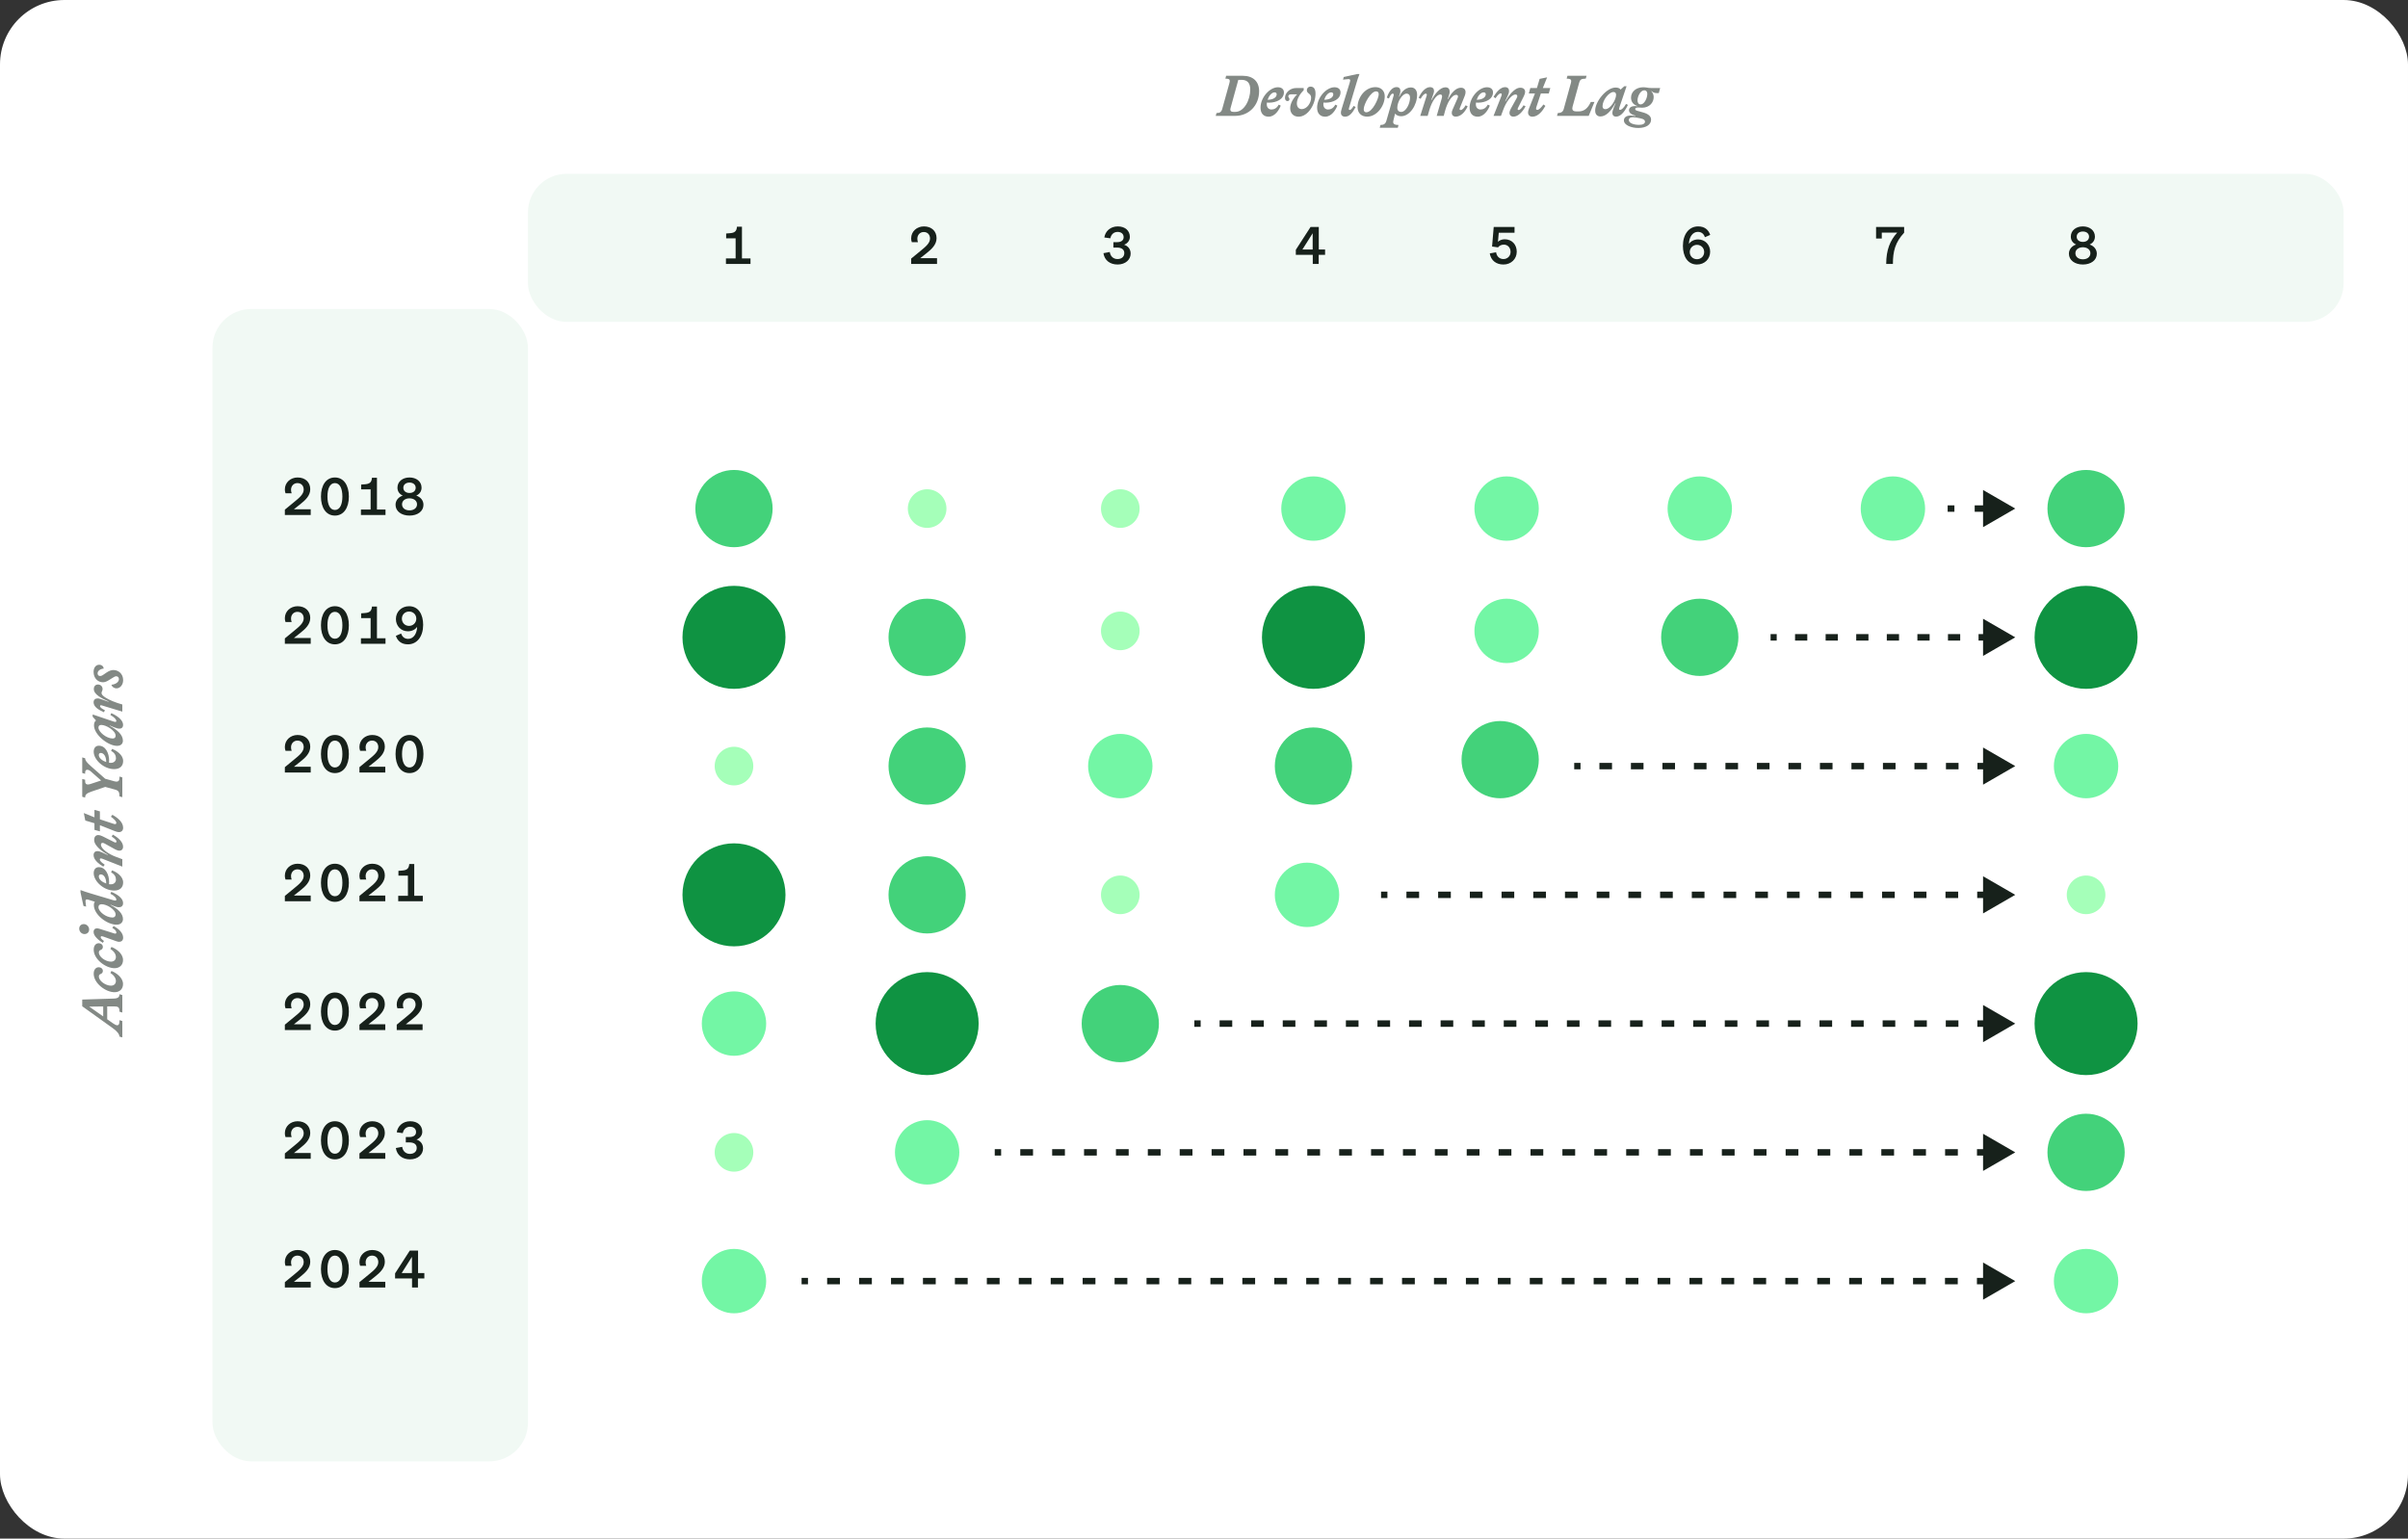 <svg width="374" height="239" viewBox="0 0 374 239" fill="none" xmlns="http://www.w3.org/2000/svg">
<rect x="0" y="0" width="374" height="239" fill="#333333" stroke="none"/>
<rect width="374" height="239" rx="10" fill="white"/>
<path d="M52.3 165.084L52.3 164.916C52.3 164.244 51.964 163.894 51.432 163.74L45.034 161.962C44.838 161.906 44.698 161.878 44.572 161.878C44.138 161.878 44.012 162.186 44.012 162.774L44.012 162.956L43.312 162.76L43.312 158.742C43.312 156.25 44.698 154.794 47.022 154.794C50.522 154.794 53 157.3 53 160.59L53 165.28L52.3 165.084ZM52.034 160.548C52.034 158.42 49.178 156.936 46.63 156.936C45.118 156.936 44.292 157.58 44.292 159.05L44.292 159.82L51.012 161.668C51.18 161.71 51.32 161.752 51.46 161.752C51.824 161.752 52.034 161.542 52.034 161.01L52.034 160.548ZM53.196 152.496C53.196 153.742 52.37 154.456 51.026 154.456C48.52 154.456 46.084 152.202 46.084 150.256C46.084 149.276 46.63 148.8 47.316 148.8C48.968 148.8 49.808 150.606 49.808 152.412C49.808 152.58 49.794 152.748 49.78 152.916C49.934 152.93 50.074 152.944 50.214 152.944C51.054 152.944 51.46 152.398 51.46 151.81C51.46 151.152 51.138 150.508 50.284 150.06L50.522 149.57C51.6 149.976 53.196 150.998 53.196 152.496ZM49.108 152.748C49.094 151.194 48.408 150.55 47.792 150.55C47.512 150.55 47.316 150.718 47.316 151.04C47.316 151.782 48.17 152.44 49.108 152.748ZM53.196 145.256C53.196 146.516 52.342 147.286 51.152 147.286C50.032 147.286 48.786 146.6 47.792 145.606L47.792 147.076C47.792 147.538 48.016 147.748 48.268 147.748C48.394 147.748 48.492 147.692 48.604 147.608C48.744 147.51 48.814 147.468 48.968 147.468C49.22 147.468 49.43 147.65 49.43 147.93C49.43 148.308 49.122 148.546 48.674 148.546C47.54 148.546 46.266 147.482 46.266 145.788L46.266 144.024L46.798 144.024C47.82 145.046 48.996 145.676 50.004 145.676C50.928 145.676 51.362 145.13 51.362 144.514C51.362 143.142 49.738 142.232 48.618 142.232C48.044 142.232 47.82 142.512 47.596 142.792C47.358 143.086 47.19 143.268 46.784 143.268C46.322 143.268 45.93 142.904 45.93 142.372C45.93 141.714 46.336 141.168 47.624 141.168C50.228 141.168 53.196 143.002 53.196 145.256ZM53.196 138.823C53.196 140.069 52.37 140.783 51.026 140.783C48.52 140.783 46.084 138.529 46.084 136.583C46.084 135.603 46.63 135.127 47.316 135.127C48.968 135.127 49.808 136.933 49.808 138.739C49.808 138.907 49.794 139.075 49.78 139.243C49.934 139.257 50.074 139.271 50.214 139.271C51.054 139.271 51.46 138.725 51.46 138.137C51.46 137.479 51.138 136.835 50.284 136.387L50.522 135.897C51.6 136.303 53.196 137.325 53.196 138.823ZM49.108 139.075C49.094 137.521 48.408 136.877 47.792 136.877C47.512 136.877 47.316 137.045 47.316 137.367C47.316 138.109 48.17 138.767 49.108 139.075ZM53.196 134.016C53.196 134.716 52.762 135.038 52.244 135.038C52.076 135.038 51.796 134.996 51.376 134.87L44.936 132.896C44.698 132.826 44.544 132.784 44.446 132.784C44.264 132.784 44.11 132.896 44.11 133.19C44.11 133.288 44.138 133.596 44.166 133.792L44.25 134.52L43.606 134.352L42.892 131.09L42.892 130.544C43.41 130.782 44.558 131.132 45.286 131.342L50.816 132.994C50.998 133.05 51.25 133.12 51.362 133.12C51.502 133.12 51.572 133.036 51.572 132.91C51.572 132.574 51.082 132.252 50.592 131.972L50.858 131.468C52.258 132.224 53.196 132.994 53.196 134.016ZM53.182 128.697C53.182 130.055 52.342 131.007 50.872 131.007C48.632 131.007 46.056 129.257 46.056 126.667C46.056 125.351 46.938 124.441 48.254 124.441C50.578 124.441 53.182 126.331 53.182 128.697ZM52.132 128.893C52.132 127.409 48.8 125.897 47.778 125.897C47.344 125.897 47.078 126.065 47.078 126.541C47.078 127.843 50.186 129.523 51.404 129.523C51.936 129.523 52.132 129.243 52.132 128.893ZM55.184 125.472L55.184 125.332C55.184 124.772 54.96 124.268 54.218 124.058L48.086 122.294C48.016 122.28 47.946 122.266 47.876 122.266C47.736 122.266 47.624 122.336 47.624 122.504C47.624 122.84 48.044 123.12 48.8 123.442L48.59 123.946C47.176 123.47 46.042 122.672 46.042 121.594C46.042 120.978 46.406 120.656 46.994 120.656C47.19 120.656 47.484 120.712 47.82 120.824L48.338 121.006L48.338 120.908C47.372 120.488 46.126 119.536 46.126 118.136C46.126 117.058 46.966 116.624 47.89 116.624C50.382 116.624 53.084 118.388 53.084 120.474C53.084 121.062 52.874 121.636 52.44 121.944L53.798 122.28C54.022 122.336 54.316 122.406 54.484 122.406C54.988 122.406 55.184 121.93 55.184 121.37L55.184 121.118L55.87 121.286L55.87 125.654L55.184 125.472ZM52.048 120.502C52.048 119.27 49.976 118.332 48.618 118.332C48.044 118.332 47.624 118.584 47.624 119.186C47.624 120.194 49.57 121.412 51.054 121.412C51.74 121.412 52.048 120.964 52.048 120.502ZM53.182 107.271C53.182 107.929 52.776 108.251 52.272 108.251C52.034 108.251 51.81 108.195 51.488 108.055L48.94 106.935C48.646 106.809 48.45 106.739 48.324 106.739C48.086 106.739 47.918 106.879 47.918 107.173C47.918 108.307 49.976 109.371 51.67 109.833L53 110.197L53 111.891L48.884 110.701C48.534 110.603 48.38 110.589 48.282 110.589C48.002 110.589 47.834 110.715 47.834 111.009C47.834 112.045 49.78 113.137 51.502 113.641L53 114.075L53 115.867L48.17 114.327C48.044 114.285 47.96 114.271 47.89 114.271C47.736 114.271 47.624 114.369 47.624 114.537C47.624 114.929 48.212 115.419 48.884 115.769L48.618 116.245C47.288 115.643 46.056 114.621 46.056 113.515C46.056 112.843 46.434 112.535 46.966 112.535C47.176 112.535 47.414 112.591 47.652 112.675L49.136 113.193L49.136 113.095C47.652 112.339 46.098 111.051 46.098 109.791C46.098 109.063 46.546 108.755 47.148 108.755C47.568 108.755 48.016 108.895 48.968 109.231L48.968 109.147C47.554 108.433 46.196 107.313 46.196 106.039C46.196 105.311 46.616 104.919 47.26 104.919C47.512 104.919 47.82 104.975 48.128 105.101L51.124 106.305C51.194 106.333 51.278 106.361 51.334 106.361C51.488 106.361 51.586 106.277 51.586 106.095C51.586 105.717 51.082 105.255 50.438 104.905L50.69 104.401C52.118 105.059 53.182 106.109 53.182 107.271ZM53.196 101.983C53.196 103.229 52.37 103.943 51.026 103.943C48.52 103.943 46.084 101.689 46.084 99.743C46.084 98.763 46.63 98.287 47.316 98.287C48.968 98.287 49.808 100.093 49.808 101.899C49.808 102.067 49.794 102.235 49.78 102.403C49.934 102.417 50.074 102.431 50.214 102.431C51.054 102.431 51.46 101.885 51.46 101.297C51.46 100.639 51.138 99.995 50.284 99.547L50.522 99.057C51.6 99.463 53.196 100.485 53.196 101.983ZM49.108 102.235C49.094 100.681 48.408 100.037 47.792 100.037C47.512 100.037 47.316 100.205 47.316 100.527C47.316 101.269 48.17 101.927 49.108 102.235ZM53.182 93.341C53.182 93.957 52.804 94.307 52.314 94.307C52.048 94.307 51.684 94.209 51.166 93.929L48.772 92.599C48.534 92.459 48.366 92.417 48.226 92.417C47.988 92.417 47.834 92.571 47.834 92.851C47.834 93.915 49.836 95.189 51.39 95.763L53 96.365L53 98.157L48.254 96.281C48.072 96.211 47.876 96.169 47.792 96.169C47.68 96.169 47.568 96.239 47.568 96.407C47.568 96.603 47.652 96.967 48.744 97.695L48.394 98.157C47.176 97.429 46.056 96.449 46.056 95.385C46.056 94.741 46.434 94.405 46.994 94.405C47.246 94.405 47.554 94.461 48.058 94.699L49.486 95.357L49.486 95.273C48.282 94.601 46.196 93.173 46.196 91.703C46.196 90.933 46.588 90.527 47.204 90.527C47.456 90.527 47.792 90.611 48.24 90.835L51.04 92.235C51.18 92.305 51.292 92.333 51.376 92.333C51.516 92.333 51.586 92.249 51.586 92.081C51.586 91.745 51.012 91.255 50.438 90.905L50.69 90.415C52.02 91.143 53.182 92.221 53.182 93.341ZM53.196 88.768C53.196 89.426 52.79 89.818 52.174 89.818C51.922 89.818 51.628 89.748 51.264 89.608L47.582 88.152L47.582 89.636L46.266 89.272L46.266 87.676L44.054 87.018L43.69 85.212L46.266 86.248L46.266 84.442L47.582 84.806L47.582 86.724L50.634 87.732C50.914 87.83 51.124 87.886 51.25 87.886C51.446 87.886 51.544 87.788 51.544 87.564C51.544 87.172 50.97 86.626 50.242 86.094L50.592 85.632C51.782 86.29 53.196 87.368 53.196 88.768ZM53.196 81.268C53.196 81.968 52.762 82.29 52.244 82.29C52.076 82.29 51.796 82.248 51.376 82.122L44.936 80.148C44.698 80.078 44.544 80.036 44.446 80.036C44.264 80.036 44.11 80.148 44.11 80.442C44.11 80.54 44.138 80.848 44.166 81.044L44.25 81.772L43.606 81.604L42.892 78.342L42.892 77.796C43.41 78.034 44.558 78.384 45.286 78.594L50.816 80.246C50.998 80.302 51.25 80.372 51.362 80.372C51.502 80.372 51.572 80.288 51.572 80.162C51.572 79.826 51.082 79.504 50.592 79.224L50.858 78.72C52.258 79.476 53.196 80.246 53.196 81.268ZM53.182 73.403C53.182 74.047 52.776 74.313 52.3 74.313C51.95 74.313 51.474 74.173 50.998 73.977L49.948 73.543L49.948 73.627C51.824 74.607 53.14 75.825 53.14 77.225C53.14 77.813 52.79 78.471 51.726 78.471C49.514 78.471 46.154 75.741 46.154 73.529C46.154 72.885 46.364 72.507 46.644 72.339L45.832 71.429L45.832 70.883L50.746 72.549C51.012 72.633 51.208 72.689 51.334 72.689C51.46 72.689 51.544 72.633 51.544 72.465C51.544 72.101 51.11 71.583 50.116 71.009L50.34 70.561C52.412 71.513 53.182 72.549 53.182 73.403ZM51.376 76.021C51.376 74.775 49.094 73.417 47.918 73.417C47.428 73.417 47.232 73.683 47.232 74.061C47.232 75.097 49.15 76.693 50.676 76.693C51.194 76.693 51.376 76.385 51.376 76.021ZM55.926 68.044C55.926 69.64 55.296 71.53 54.078 71.53C53.364 71.53 52.916 70.886 52.916 69.934C52.916 69.542 52.958 69.15 53.042 68.744L52.944 68.716L52.846 69.066C52.636 69.808 52.188 70.298 51.656 70.298C51.082 70.298 50.634 69.836 50.634 68.884C50.634 68.73 50.634 68.534 50.676 68.338L50.592 68.324C50.312 69.234 49.584 69.808 48.604 69.808C47.134 69.808 46.084 68.534 46.084 66.854C46.084 66.504 46.126 66.224 46.168 65.93C46.224 65.65 46.266 65.342 46.266 64.936L46.266 62.766L47.498 63.102L47.498 63.592C47.498 64.054 47.344 64.516 47.008 64.824L47.064 64.894C47.484 64.502 47.988 64.334 48.478 64.334C49.738 64.334 51.026 65.328 51.026 67.134C51.026 67.428 50.97 67.89 50.97 68.044C50.97 68.604 51.138 68.8 51.348 68.8C51.586 68.8 51.698 68.59 51.81 68.17L52.16 66.924C52.552 65.51 53.168 64.964 53.91 64.964C55.128 64.964 55.926 66.182 55.926 68.044ZM50.228 67.484C50.228 66.588 48.702 65.874 47.708 65.874C47.218 65.874 46.826 66.07 46.826 66.63C46.826 67.526 48.282 68.24 49.248 68.24C49.808 68.24 50.228 68.002 50.228 67.484ZM55.17 67.862C55.17 66.91 54.848 66.434 54.386 66.434C54.064 66.434 53.784 66.686 53.63 67.4L53.504 67.988C53.42 68.394 53.322 68.968 53.322 69.346C53.322 69.934 53.56 70.34 54.008 70.34C54.75 70.34 55.17 69.164 55.17 67.862Z" fill="white"/>
<rect x="33" y="48" width="49" height="179" rx="6" fill="#F1F9F4"/>
<rect x="364" y="50" width="282" height="23" rx="6" transform="rotate(180 364 50)" fill="#F1F9F4"/>
<circle cx="114" cy="79" r="6" fill="#43D27A"/>
<circle cx="114" cy="119" r="3" fill="#A5FFB9"/>
<circle cx="114" cy="159" r="5" fill="#73F6A5"/>
<circle cx="114" cy="179" r="3" fill="#A5FFB9"/>
<circle cx="114" cy="99" r="8" fill="#0F9342"/>
<circle cx="114" cy="139" r="8" fill="#0F9342"/>
<circle cx="174" cy="139" r="3" fill="#A5FFB9"/>
<circle cx="203" cy="139" r="5" fill="#73F6A5"/>
<circle cx="324" cy="139" r="3" fill="#A5FFB9"/>
<circle cx="144" cy="79" r="3" fill="#A5FFB9"/>
<circle cx="174" cy="98" r="3" fill="#A5FFB9"/>
<circle cx="174" cy="119" r="5" fill="#73F6A5"/>
<circle cx="204" cy="119" r="6" fill="#43D27A"/>
<circle cx="233" cy="118" r="6" fill="#43D27A"/>
<circle cx="324" cy="119" r="5" fill="#73F6A5"/>
<circle cx="174" cy="79" r="3" fill="#A5FFB9"/>
<circle cx="204" cy="79" r="5" fill="#73F6A5"/>
<circle cx="234" cy="79" r="5" fill="#73F6A5"/>
<circle cx="264" cy="79" r="5" fill="#73F6A5"/>
<circle cx="294" cy="79" r="5" fill="#73F6A5"/>
<circle cx="144" cy="99" r="6" fill="#43D27A"/>
<circle cx="204" cy="99" r="8" fill="#0F9342"/>
<circle cx="264" cy="99" r="6" fill="#43D27A"/>
<circle cx="324" cy="99" r="8" fill="#0F9342"/>
<circle cx="324" cy="159" r="8" fill="#0F9342"/>
<circle cx="324" cy="179" r="6" fill="#43D27A"/>
<circle cx="324" cy="199" r="5" fill="#73F6A5"/>
<circle cx="324" cy="79" r="6" fill="#43D27A"/>
<circle cx="234" cy="98" r="5" fill="#73F6A5"/>
<circle cx="144" cy="119" r="6" fill="#43D27A"/>
<circle cx="144" cy="139" r="6" fill="#43D27A"/>
<circle cx="144" cy="159" r="8" fill="#0F9342"/>
<circle cx="174" cy="159" r="6" fill="#43D27A"/>
<circle cx="144" cy="179" r="5" fill="#73F6A5"/>
<circle cx="114" cy="199" r="5" fill="#73F6A5"/>
<path d="M44.242 199.168L45.682 197.984C46.466 197.344 47.17 196.776 47.17 196.056C47.17 195.464 46.802 195.04 46.194 195.04C45.594 195.04 45.202 195.512 45.202 196.08C45.202 196.264 45.234 196.448 45.298 196.624H44.346C44.266 196.392 44.242 196.24 44.242 196.024C44.242 194.944 45.13 194.168 46.218 194.168C47.418 194.168 48.186 194.912 48.186 195.992C48.186 197.008 47.418 197.704 46.61 198.344L45.65 199.104H48.258V200H44.242V199.168ZM49.85 197.128C49.85 195.376 50.65 194.168 52.018 194.168C53.386 194.168 54.186 195.376 54.186 197.128C54.186 198.88 53.386 200.088 52.018 200.088C50.65 200.088 49.85 198.88 49.85 197.128ZM50.858 197.128C50.858 198.336 51.234 199.216 52.018 199.216C52.802 199.216 53.178 198.336 53.178 197.128C53.178 195.92 52.802 195.04 52.018 195.04C51.234 195.04 50.858 195.92 50.858 197.128ZM55.827 199.168L57.267 197.984C58.051 197.344 58.755 196.776 58.755 196.056C58.755 195.464 58.387 195.04 57.779 195.04C57.179 195.04 56.787 195.512 56.787 196.08C56.787 196.264 56.819 196.448 56.883 196.624H55.931C55.851 196.392 55.827 196.24 55.827 196.024C55.827 194.944 56.715 194.168 57.803 194.168C59.003 194.168 59.771 194.912 59.771 195.992C59.771 197.008 59.003 197.704 58.195 198.344L57.235 199.104H59.843V200H55.827V199.168ZM64.915 200H63.995V198.584H61.363V197.8L63.651 194.256H64.931V197.752H65.907V198.584H64.915V200ZM62.387 197.752H63.979V195.232L62.387 197.752Z" fill="#17211B"/>
<path d="M44.242 179.168L45.682 177.984C46.466 177.344 47.17 176.776 47.17 176.056C47.17 175.464 46.802 175.04 46.194 175.04C45.594 175.04 45.202 175.512 45.202 176.08C45.202 176.264 45.234 176.448 45.298 176.624H44.346C44.266 176.392 44.242 176.24 44.242 176.024C44.242 174.944 45.13 174.168 46.218 174.168C47.418 174.168 48.186 174.912 48.186 175.992C48.186 177.008 47.418 177.704 46.61 178.344L45.65 179.104H48.258V180H44.242V179.168ZM49.85 177.128C49.85 175.376 50.65 174.168 52.018 174.168C53.386 174.168 54.186 175.376 54.186 177.128C54.186 178.88 53.386 180.088 52.018 180.088C50.65 180.088 49.85 178.88 49.85 177.128ZM50.858 177.128C50.858 178.336 51.234 179.216 52.018 179.216C52.802 179.216 53.178 178.336 53.178 177.128C53.178 175.92 52.802 175.04 52.018 175.04C51.234 175.04 50.858 175.92 50.858 177.128ZM55.827 179.168L57.267 177.984C58.051 177.344 58.755 176.776 58.755 176.056C58.755 175.464 58.387 175.04 57.779 175.04C57.179 175.04 56.787 175.512 56.787 176.08C56.787 176.264 56.819 176.448 56.883 176.624H55.931C55.851 176.392 55.827 176.24 55.827 176.024C55.827 174.944 56.715 174.168 57.803 174.168C59.003 174.168 59.771 174.912 59.771 175.992C59.771 177.008 59.003 177.704 58.195 178.344L57.235 179.104H59.843V180H55.827V179.168ZM63.675 180.088C62.547 180.088 61.651 179.48 61.483 178.328L62.467 178.144C62.563 178.84 63.051 179.24 63.659 179.24C64.283 179.24 64.723 178.904 64.723 178.312C64.723 177.72 64.259 177.456 63.595 177.456H63.027V176.616H63.611C64.219 176.616 64.619 176.352 64.619 175.84C64.619 175.336 64.251 175.024 63.683 175.024C63.083 175.024 62.675 175.424 62.555 176.016L61.619 175.888C61.771 174.92 62.555 174.168 63.715 174.168C64.875 174.168 65.587 174.856 65.587 175.792C65.587 176.4 65.187 176.832 64.691 177.016C65.243 177.192 65.707 177.632 65.707 178.392C65.707 179.312 64.931 180.088 63.675 180.088Z" fill="#17211B"/>
<path d="M44.242 159.168L45.682 157.984C46.466 157.344 47.17 156.776 47.17 156.056C47.17 155.464 46.802 155.04 46.194 155.04C45.594 155.04 45.202 155.512 45.202 156.08C45.202 156.264 45.234 156.448 45.298 156.624H44.346C44.266 156.392 44.242 156.24 44.242 156.024C44.242 154.944 45.13 154.168 46.218 154.168C47.418 154.168 48.186 154.912 48.186 155.992C48.186 157.008 47.418 157.704 46.61 158.344L45.65 159.104H48.258V160H44.242V159.168ZM49.85 157.128C49.85 155.376 50.65 154.168 52.018 154.168C53.386 154.168 54.186 155.376 54.186 157.128C54.186 158.88 53.386 160.088 52.018 160.088C50.65 160.088 49.85 158.88 49.85 157.128ZM50.858 157.128C50.858 158.336 51.234 159.216 52.018 159.216C52.802 159.216 53.178 158.336 53.178 157.128C53.178 155.92 52.802 155.04 52.018 155.04C51.234 155.04 50.858 155.92 50.858 157.128ZM55.827 159.168L57.267 157.984C58.051 157.344 58.755 156.776 58.755 156.056C58.755 155.464 58.387 155.04 57.779 155.04C57.179 155.04 56.787 155.512 56.787 156.08C56.787 156.264 56.819 156.448 56.883 156.624H55.931C55.851 156.392 55.827 156.24 55.827 156.024C55.827 154.944 56.715 154.168 57.803 154.168C59.003 154.168 59.771 154.912 59.771 155.992C59.771 157.008 59.003 157.704 58.195 158.344L57.235 159.104H59.843V160H55.827V159.168ZM61.619 159.168L63.059 157.984C63.843 157.344 64.547 156.776 64.547 156.056C64.547 155.464 64.179 155.04 63.571 155.04C62.971 155.04 62.579 155.512 62.579 156.08C62.579 156.264 62.611 156.448 62.675 156.624H61.723C61.643 156.392 61.619 156.24 61.619 156.024C61.619 154.944 62.507 154.168 63.595 154.168C64.795 154.168 65.563 154.912 65.563 155.992C65.563 157.008 64.795 157.704 63.987 158.344L63.027 159.104H65.635V160H61.619V159.168Z" fill="#17211B"/>
<path d="M44.242 139.168L45.682 137.984C46.466 137.344 47.17 136.776 47.17 136.056C47.17 135.464 46.802 135.04 46.194 135.04C45.594 135.04 45.202 135.512 45.202 136.08C45.202 136.264 45.234 136.448 45.298 136.624H44.346C44.266 136.392 44.242 136.24 44.242 136.024C44.242 134.944 45.13 134.168 46.218 134.168C47.418 134.168 48.186 134.912 48.186 135.992C48.186 137.008 47.418 137.704 46.61 138.344L45.65 139.104H48.258V140H44.242V139.168ZM49.85 137.128C49.85 135.376 50.65 134.168 52.018 134.168C53.386 134.168 54.186 135.376 54.186 137.128C54.186 138.88 53.386 140.088 52.018 140.088C50.65 140.088 49.85 138.88 49.85 137.128ZM50.858 137.128C50.858 138.336 51.234 139.216 52.018 139.216C52.802 139.216 53.178 138.336 53.178 137.128C53.178 135.92 52.802 135.04 52.018 135.04C51.234 135.04 50.858 135.92 50.858 137.128ZM55.827 139.168L57.267 137.984C58.051 137.344 58.755 136.776 58.755 136.056C58.755 135.464 58.387 135.04 57.779 135.04C57.179 135.04 56.787 135.512 56.787 136.08C56.787 136.264 56.819 136.448 56.883 136.624H55.931C55.851 136.392 55.827 136.24 55.827 136.024C55.827 134.944 56.715 134.168 57.803 134.168C59.003 134.168 59.771 134.912 59.771 135.992C59.771 137.008 59.003 137.704 58.195 138.344L57.235 139.104H59.843V140H55.827V139.168ZM63.563 134.216H64.339V139.144H65.667V140H61.851V139.144H63.355V136.016H61.883V135.272L62.467 135.224C63.187 135.168 63.507 134.944 63.563 134.216Z" fill="#17211B"/>
<path d="M44.242 119.168L45.682 117.984C46.466 117.344 47.17 116.776 47.17 116.056C47.17 115.464 46.802 115.04 46.194 115.04C45.594 115.04 45.202 115.512 45.202 116.08C45.202 116.264 45.234 116.448 45.298 116.624H44.346C44.266 116.392 44.242 116.24 44.242 116.024C44.242 114.944 45.13 114.168 46.218 114.168C47.418 114.168 48.186 114.912 48.186 115.992C48.186 117.008 47.418 117.704 46.61 118.344L45.65 119.104H48.258V120H44.242V119.168ZM49.85 117.128C49.85 115.376 50.65 114.168 52.018 114.168C53.386 114.168 54.186 115.376 54.186 117.128C54.186 118.88 53.386 120.088 52.018 120.088C50.65 120.088 49.85 118.88 49.85 117.128ZM50.858 117.128C50.858 118.336 51.234 119.216 52.018 119.216C52.802 119.216 53.178 118.336 53.178 117.128C53.178 115.92 52.802 115.04 52.018 115.04C51.234 115.04 50.858 115.92 50.858 117.128ZM55.827 119.168L57.267 117.984C58.051 117.344 58.755 116.776 58.755 116.056C58.755 115.464 58.387 115.04 57.779 115.04C57.179 115.04 56.787 115.512 56.787 116.08C56.787 116.264 56.819 116.448 56.883 116.624H55.931C55.851 116.392 55.827 116.24 55.827 116.024C55.827 114.944 56.715 114.168 57.803 114.168C59.003 114.168 59.771 114.912 59.771 115.992C59.771 117.008 59.003 117.704 58.195 118.344L57.235 119.104H59.843V120H55.827V119.168ZM61.435 117.128C61.435 115.376 62.235 114.168 63.603 114.168C64.971 114.168 65.771 115.376 65.771 117.128C65.771 118.88 64.971 120.088 63.603 120.088C62.235 120.088 61.435 118.88 61.435 117.128ZM62.443 117.128C62.443 118.336 62.819 119.216 63.603 119.216C64.387 119.216 64.763 118.336 64.763 117.128C64.763 115.92 64.387 115.04 63.603 115.04C62.819 115.04 62.443 115.92 62.443 117.128Z" fill="#17211B"/>
<path d="M44.242 99.168L45.682 97.984C46.466 97.344 47.17 96.776 47.17 96.056C47.17 95.464 46.802 95.04 46.194 95.04C45.594 95.04 45.202 95.512 45.202 96.08C45.202 96.264 45.234 96.448 45.298 96.624H44.346C44.266 96.392 44.242 96.24 44.242 96.024C44.242 94.944 45.13 94.168 46.218 94.168C47.418 94.168 48.186 94.912 48.186 95.992C48.186 97.008 47.418 97.704 46.61 98.344L45.65 99.104H48.258V100H44.242V99.168ZM49.85 97.128C49.85 95.376 50.65 94.168 52.018 94.168C53.386 94.168 54.186 95.376 54.186 97.128C54.186 98.88 53.386 100.088 52.018 100.088C50.65 100.088 49.85 98.88 49.85 97.128ZM50.858 97.128C50.858 98.336 51.234 99.216 52.018 99.216C52.802 99.216 53.178 98.336 53.178 97.128C53.178 95.92 52.802 95.04 52.018 95.04C51.234 95.04 50.858 95.92 50.858 97.128ZM57.771 94.216H58.547V99.144H59.875V100H56.059V99.144H57.563V96.016H56.091V95.272L56.675 95.224C57.395 95.168 57.715 94.944 57.771 94.216ZM61.483 98.768L62.307 98.408C62.451 98.88 62.803 99.24 63.395 99.24C64.211 99.24 64.755 98.44 64.787 97.384C64.515 97.76 64.011 98.064 63.355 98.064C62.283 98.064 61.491 97.232 61.491 96.16C61.491 95.024 62.355 94.168 63.539 94.168C65.011 94.168 65.723 95.464 65.723 97.056C65.723 98.824 64.811 100.088 63.355 100.088C62.347 100.088 61.747 99.56 61.483 98.768ZM62.419 96.104C62.419 96.736 62.899 97.224 63.531 97.224C64.163 97.224 64.659 96.736 64.659 96.104C64.659 95.464 64.171 94.992 63.539 94.992C62.907 94.992 62.419 95.464 62.419 96.104Z" fill="#17211B"/>
<path d="M44.242 79.168L45.682 77.984C46.466 77.344 47.17 76.776 47.17 76.056C47.17 75.464 46.802 75.04 46.194 75.04C45.594 75.04 45.202 75.512 45.202 76.08C45.202 76.264 45.234 76.448 45.298 76.624H44.346C44.266 76.392 44.242 76.24 44.242 76.024C44.242 74.944 45.13 74.168 46.218 74.168C47.418 74.168 48.186 74.912 48.186 75.992C48.186 77.008 47.418 77.704 46.61 78.344L45.65 79.104H48.258V80H44.242V79.168ZM49.85 77.128C49.85 75.376 50.65 74.168 52.018 74.168C53.386 74.168 54.186 75.376 54.186 77.128C54.186 78.88 53.386 80.088 52.018 80.088C50.65 80.088 49.85 78.88 49.85 77.128ZM50.858 77.128C50.858 78.336 51.234 79.216 52.018 79.216C52.802 79.216 53.178 78.336 53.178 77.128C53.178 75.92 52.802 75.04 52.018 75.04C51.234 75.04 50.858 75.92 50.858 77.128ZM57.771 74.216H58.547V79.144H59.875V80H56.059V79.144H57.563V76.016H56.091V75.272L56.675 75.224C57.395 75.168 57.715 74.944 57.771 74.216ZM63.603 74.168C64.651 74.168 65.475 74.784 65.475 75.752C65.475 76.312 65.179 76.744 64.651 76.984C65.275 77.184 65.771 77.704 65.771 78.408C65.771 79.432 64.843 80.088 63.603 80.088C62.363 80.088 61.435 79.432 61.435 78.408C61.435 77.704 61.931 77.184 62.555 76.984C62.027 76.744 61.731 76.312 61.731 75.752C61.731 74.784 62.555 74.168 63.603 74.168ZM63.603 76.576C64.179 76.576 64.563 76.256 64.563 75.768C64.563 75.288 64.179 74.96 63.603 74.96C63.035 74.96 62.643 75.288 62.643 75.768C62.643 76.256 63.035 76.576 63.603 76.576ZM63.603 77.408C62.915 77.408 62.443 77.792 62.443 78.336C62.443 78.904 62.915 79.28 63.603 79.28C64.291 79.28 64.771 78.904 64.771 78.336C64.771 77.792 64.291 77.408 63.603 77.408Z" fill="#17211B"/>
<path d="M114.462 35.216H115.238V40.144H116.566V41H112.75V40.144H114.254V37.016H112.782V36.272L113.366 36.224C114.086 36.168 114.406 35.944 114.462 35.216Z" fill="#17211B"/>
<path d="M141.518 40.168L142.958 38.984C143.742 38.344 144.446 37.776 144.446 37.056C144.446 36.464 144.078 36.04 143.47 36.04C142.87 36.04 142.478 36.512 142.478 37.08C142.478 37.264 142.51 37.448 142.574 37.624H141.622C141.542 37.392 141.518 37.24 141.518 37.024C141.518 35.944 142.406 35.168 143.494 35.168C144.694 35.168 145.462 35.912 145.462 36.992C145.462 38.008 144.694 38.704 143.886 39.344L142.926 40.104H145.534V41H141.518V40.168Z" fill="#17211B"/>
<path d="M173.574 41.088C172.446 41.088 171.55 40.48 171.382 39.328L172.366 39.144C172.462 39.84 172.95 40.24 173.558 40.24C174.182 40.24 174.622 39.904 174.622 39.312C174.622 38.72 174.158 38.456 173.494 38.456H172.926V37.616H173.51C174.118 37.616 174.518 37.352 174.518 36.84C174.518 36.336 174.15 36.024 173.582 36.024C172.982 36.024 172.574 36.424 172.454 37.016L171.518 36.888C171.67 35.92 172.454 35.168 173.614 35.168C174.774 35.168 175.486 35.856 175.486 36.792C175.486 37.4 175.086 37.832 174.59 38.016C175.142 38.192 175.606 38.632 175.606 39.392C175.606 40.312 174.83 41.088 173.574 41.088Z" fill="#17211B"/>
<path d="M204.814 41H203.894V39.584H201.262V38.8L203.55 35.256H204.83V38.752H205.806V39.584H204.814V41ZM202.286 38.752H203.878V36.232L202.286 38.752Z" fill="#17211B"/>
<path d="M232.67 38.424L231.742 38.296L231.998 35.256H235.23V36.152H232.782L232.654 37.56C232.886 37.344 233.246 37.168 233.702 37.168C234.846 37.168 235.574 38.008 235.574 39.104C235.574 40.232 234.694 41.088 233.51 41.088C232.382 41.088 231.566 40.472 231.382 39.36L232.366 39.184C232.462 39.832 232.894 40.24 233.51 40.24C234.134 40.24 234.614 39.768 234.614 39.136C234.614 38.504 234.206 38 233.566 38C233.15 38 232.838 38.192 232.67 38.424Z" fill="#17211B"/>
<path d="M265.622 36.488L264.798 36.848C264.654 36.376 264.302 36.016 263.71 36.016C262.894 36.016 262.35 36.816 262.318 37.872C262.59 37.496 263.094 37.192 263.75 37.192C264.822 37.192 265.614 38.024 265.614 39.096C265.614 40.232 264.75 41.088 263.566 41.088C262.094 41.088 261.382 39.792 261.382 38.2C261.382 36.432 262.294 35.168 263.75 35.168C264.758 35.168 265.358 35.696 265.622 36.488ZM264.686 39.152C264.686 38.52 264.206 38.032 263.574 38.032C262.942 38.032 262.446 38.52 262.446 39.152C262.446 39.792 262.934 40.264 263.566 40.264C264.198 40.264 264.686 39.792 264.686 39.152Z" fill="#17211B"/>
<path d="M294.662 36.136H292.27V37.048H291.382V35.256H295.742V36.144C294.358 37.648 293.998 39.024 293.998 41H292.958C292.958 38.84 293.55 37.36 294.662 36.136Z" fill="#17211B"/>
<path d="M323.502 35.168C324.55 35.168 325.374 35.784 325.374 36.752C325.374 37.312 325.078 37.744 324.55 37.984C325.174 38.184 325.67 38.704 325.67 39.408C325.67 40.432 324.742 41.088 323.502 41.088C322.262 41.088 321.334 40.432 321.334 39.408C321.334 38.704 321.83 38.184 322.454 37.984C321.926 37.744 321.63 37.312 321.63 36.752C321.63 35.784 322.454 35.168 323.502 35.168ZM323.502 37.576C324.078 37.576 324.462 37.256 324.462 36.768C324.462 36.288 324.078 35.96 323.502 35.96C322.934 35.96 322.542 36.288 322.542 36.768C322.542 37.256 322.934 37.576 323.502 37.576ZM323.502 38.408C322.814 38.408 322.342 38.792 322.342 39.336C322.342 39.904 322.814 40.28 323.502 40.28C324.19 40.28 324.67 39.904 324.67 39.336C324.67 38.792 324.19 38.408 323.502 38.408Z" fill="#17211B"/>
<path d="M188.946 17.55H189.054C189.486 17.55 189.711 17.334 189.81 16.992L190.953 12.879C190.989 12.753 191.007 12.663 191.007 12.582C191.007 12.303 190.809 12.222 190.431 12.222H190.314L190.44 11.772H193.023C194.625 11.772 195.561 12.663 195.561 14.157C195.561 16.407 193.95 18 191.835 18H188.82L188.946 17.55ZM191.862 17.379C193.23 17.379 194.184 15.543 194.184 13.905C194.184 12.933 193.77 12.402 192.825 12.402H192.33L191.142 16.722C191.115 16.83 191.088 16.92 191.088 17.01C191.088 17.244 191.223 17.379 191.565 17.379H191.862ZM197.038 18.126C196.237 18.126 195.778 17.595 195.778 16.731C195.778 15.12 197.227 13.554 198.478 13.554C199.108 13.554 199.414 13.905 199.414 14.346C199.414 15.408 198.253 15.948 197.092 15.948C196.984 15.948 196.876 15.939 196.768 15.93C196.759 16.029 196.75 16.119 196.75 16.209C196.75 16.749 197.101 17.01 197.479 17.01C197.902 17.01 198.316 16.803 198.604 16.254L198.919 16.407C198.658 17.1 198.001 18.126 197.038 18.126ZM196.876 15.498C197.875 15.489 198.289 15.048 198.289 14.652C198.289 14.472 198.181 14.346 197.974 14.346C197.497 14.346 197.074 14.895 196.876 15.498ZM201.693 18.126C200.883 18.126 200.388 17.577 200.388 16.812C200.388 16.092 200.829 15.291 201.468 14.652H200.523C200.226 14.652 200.091 14.796 200.091 14.958C200.091 15.039 200.127 15.102 200.181 15.174C200.244 15.264 200.271 15.309 200.271 15.408C200.271 15.57 200.154 15.705 199.974 15.705C199.731 15.705 199.578 15.507 199.578 15.219C199.578 14.49 200.262 13.671 201.351 13.671H202.485V14.013C201.828 14.67 201.423 15.426 201.423 16.074C201.423 16.668 201.774 16.947 202.17 16.947C203.052 16.947 203.637 15.903 203.637 15.183C203.637 14.814 203.457 14.67 203.277 14.526C203.088 14.373 202.971 14.265 202.971 14.004C202.971 13.707 203.205 13.455 203.547 13.455C203.97 13.455 204.321 13.716 204.321 14.544C204.321 16.218 203.142 18.126 201.693 18.126ZM205.828 18.126C205.027 18.126 204.568 17.595 204.568 16.731C204.568 15.12 206.017 13.554 207.268 13.554C207.898 13.554 208.204 13.905 208.204 14.346C208.204 15.408 207.043 15.948 205.882 15.948C205.774 15.948 205.666 15.939 205.558 15.93C205.549 16.029 205.54 16.119 205.54 16.209C205.54 16.749 205.891 17.01 206.269 17.01C206.692 17.01 207.106 16.803 207.394 16.254L207.709 16.407C207.448 17.1 206.791 18.126 205.828 18.126ZM205.666 15.498C206.665 15.489 207.079 15.048 207.079 14.652C207.079 14.472 206.971 14.346 206.764 14.346C206.287 14.346 205.864 14.895 205.666 15.498ZM208.918 18.126C208.468 18.126 208.261 17.847 208.261 17.514C208.261 17.406 208.288 17.226 208.369 16.956L209.638 12.816C209.683 12.663 209.71 12.564 209.71 12.501C209.71 12.384 209.638 12.285 209.449 12.285C209.386 12.285 209.188 12.303 209.062 12.321L208.594 12.375L208.702 11.961L210.799 11.502H211.15C210.997 11.835 210.772 12.573 210.637 13.041L209.575 16.596C209.539 16.713 209.494 16.875 209.494 16.947C209.494 17.037 209.548 17.082 209.629 17.082C209.845 17.082 210.052 16.767 210.232 16.452L210.556 16.623C210.07 17.523 209.575 18.126 208.918 18.126ZM212.337 18.117C211.464 18.117 210.852 17.577 210.852 16.632C210.852 15.192 211.977 13.536 213.642 13.536C214.488 13.536 215.073 14.103 215.073 14.949C215.073 16.443 213.858 18.117 212.337 18.117ZM212.211 17.442C213.165 17.442 214.137 15.3 214.137 14.643C214.137 14.364 214.029 14.193 213.723 14.193C212.886 14.193 211.806 16.191 211.806 16.974C211.806 17.316 211.986 17.442 212.211 17.442ZM214.411 19.404H214.501C214.861 19.404 215.185 19.26 215.32 18.783L216.454 14.841C216.463 14.796 216.472 14.751 216.472 14.706C216.472 14.616 216.427 14.544 216.319 14.544C216.103 14.544 215.923 14.814 215.716 15.3L215.392 15.165C215.698 14.256 216.211 13.527 216.904 13.527C217.3 13.527 217.507 13.761 217.507 14.139C217.507 14.265 217.471 14.454 217.399 14.67L217.282 15.003H217.345C217.615 14.382 218.227 13.581 219.127 13.581C219.82 13.581 220.099 14.121 220.099 14.715C220.099 16.317 218.965 18.054 217.624 18.054C217.246 18.054 216.877 17.919 216.679 17.64L216.463 18.513C216.427 18.657 216.382 18.846 216.382 18.954C216.382 19.278 216.688 19.404 217.048 19.404H217.21L217.102 19.845H214.294L214.411 19.404ZM217.606 17.388C218.398 17.388 219.001 16.056 219.001 15.183C219.001 14.814 218.839 14.544 218.452 14.544C217.804 14.544 217.021 15.795 217.021 16.749C217.021 17.19 217.309 17.388 217.606 17.388ZM226.111 18.117C225.688 18.117 225.481 17.856 225.481 17.532C225.481 17.379 225.517 17.235 225.607 17.028L226.327 15.39C226.408 15.201 226.453 15.075 226.453 14.994C226.453 14.841 226.363 14.733 226.174 14.733C225.445 14.733 224.761 16.056 224.464 17.145L224.23 18H223.141L223.906 15.354C223.969 15.129 223.978 15.03 223.978 14.967C223.978 14.787 223.897 14.679 223.708 14.679C223.042 14.679 222.34 15.93 222.016 17.037L221.737 18H220.585L221.575 14.895C221.602 14.814 221.611 14.76 221.611 14.715C221.611 14.616 221.548 14.544 221.44 14.544C221.188 14.544 220.873 14.922 220.648 15.354L220.342 15.183C220.729 14.328 221.386 13.536 222.097 13.536C222.529 13.536 222.727 13.779 222.727 14.121C222.727 14.256 222.691 14.409 222.637 14.562L222.304 15.516H222.367C222.853 14.562 223.681 13.563 224.491 13.563C224.959 13.563 225.157 13.851 225.157 14.238C225.157 14.508 225.067 14.796 224.851 15.408H224.905C225.364 14.499 226.084 13.626 226.903 13.626C227.371 13.626 227.623 13.896 227.623 14.31C227.623 14.472 227.587 14.67 227.506 14.868L226.732 16.794C226.714 16.839 226.696 16.893 226.696 16.929C226.696 17.028 226.75 17.091 226.867 17.091C227.11 17.091 227.407 16.767 227.632 16.353L227.956 16.515C227.533 17.433 226.858 18.117 226.111 18.117ZM229.511 18.126C228.71 18.126 228.251 17.595 228.251 16.731C228.251 15.12 229.7 13.554 230.951 13.554C231.581 13.554 231.887 13.905 231.887 14.346C231.887 15.408 230.726 15.948 229.565 15.948C229.457 15.948 229.349 15.939 229.241 15.93C229.232 16.029 229.223 16.119 229.223 16.209C229.223 16.749 229.574 17.01 229.952 17.01C230.375 17.01 230.789 16.803 231.077 16.254L231.392 16.407C231.131 17.1 230.474 18.126 229.511 18.126ZM229.349 15.498C230.348 15.489 230.762 15.048 230.762 14.652C230.762 14.472 230.654 14.346 230.447 14.346C229.97 14.346 229.547 14.895 229.349 15.498ZM235.066 18.117C234.67 18.117 234.445 17.874 234.445 17.559C234.445 17.388 234.508 17.154 234.688 16.821L235.543 15.282C235.633 15.129 235.66 15.021 235.66 14.931C235.66 14.778 235.561 14.679 235.381 14.679C234.697 14.679 233.878 15.966 233.509 16.965L233.122 18H231.97L233.176 14.949C233.221 14.832 233.248 14.706 233.248 14.652C233.248 14.58 233.203 14.508 233.095 14.508C232.969 14.508 232.735 14.562 232.267 15.264L231.97 15.039C232.438 14.256 233.068 13.536 233.752 13.536C234.166 13.536 234.382 13.779 234.382 14.139C234.382 14.301 234.346 14.499 234.193 14.823L233.77 15.741H233.824C234.256 14.967 235.174 13.626 236.119 13.626C236.614 13.626 236.875 13.878 236.875 14.274C236.875 14.436 236.821 14.652 236.677 14.94L235.777 16.74C235.732 16.83 235.714 16.902 235.714 16.956C235.714 17.046 235.768 17.091 235.876 17.091C236.092 17.091 236.407 16.722 236.632 16.353L236.947 16.515C236.479 17.37 235.786 18.117 235.066 18.117ZM238.006 18.126C237.583 18.126 237.331 17.865 237.331 17.469C237.331 17.307 237.376 17.118 237.466 16.884L238.402 14.517H237.448L237.682 13.671H238.708L239.131 12.249L240.292 12.015L239.626 13.671H240.787L240.553 14.517H239.32L238.672 16.479C238.609 16.659 238.573 16.794 238.573 16.875C238.573 17.001 238.636 17.064 238.78 17.064C239.032 17.064 239.383 16.695 239.725 16.227L240.022 16.452C239.599 17.217 238.906 18.126 238.006 18.126ZM241.955 17.55H242.045C242.477 17.55 242.765 17.334 242.855 16.992L243.989 12.879C244.016 12.771 244.034 12.681 244.034 12.609C244.034 12.312 243.809 12.222 243.413 12.222H243.323L243.449 11.772H246.419L246.293 12.222H246.203C245.555 12.222 245.393 12.411 245.267 12.861L244.241 16.578C244.214 16.677 244.205 16.767 244.205 16.839C244.205 17.172 244.439 17.307 244.808 17.307H245.177C246.032 17.307 246.608 16.839 247.076 15.84H247.643L246.752 18H241.829L241.955 17.55ZM251.013 18.117C250.599 18.117 250.428 17.856 250.428 17.55C250.428 17.325 250.518 17.019 250.644 16.713L250.923 16.038H250.869C250.239 17.244 249.456 18.09 248.556 18.09C248.178 18.09 247.755 17.865 247.755 17.181C247.755 15.759 249.51 13.599 250.932 13.599C251.346 13.599 251.589 13.734 251.697 13.914L252.282 13.392H252.633L251.562 16.551C251.508 16.722 251.472 16.848 251.472 16.929C251.472 17.01 251.508 17.064 251.616 17.064C251.85 17.064 252.183 16.785 252.552 16.146L252.84 16.29C252.228 17.622 251.562 18.117 251.013 18.117ZM249.33 16.956C250.131 16.956 251.004 15.489 251.004 14.733C251.004 14.418 250.833 14.292 250.59 14.292C249.924 14.292 248.898 15.525 248.898 16.506C248.898 16.839 249.096 16.956 249.33 16.956ZM254.458 19.881C253.432 19.881 252.217 19.476 252.217 18.693C252.217 18.234 252.631 17.946 253.243 17.946C253.495 17.946 253.747 17.973 254.008 18.027L254.026 17.964L253.801 17.901C253.324 17.766 253.009 17.478 253.009 17.136C253.009 16.767 253.306 16.479 253.918 16.479C254.017 16.479 254.143 16.479 254.269 16.506L254.278 16.452C253.693 16.272 253.324 15.804 253.324 15.174C253.324 14.229 254.143 13.554 255.223 13.554C255.448 13.554 255.628 13.581 255.817 13.608C255.997 13.644 256.195 13.671 256.456 13.671H257.851L257.635 14.463H257.32C257.023 14.463 256.726 14.364 256.528 14.148L256.483 14.184C256.735 14.454 256.843 14.778 256.843 15.093C256.843 15.903 256.204 16.731 255.043 16.731C254.854 16.731 254.557 16.695 254.458 16.695C254.098 16.695 253.972 16.803 253.972 16.938C253.972 17.091 254.107 17.163 254.377 17.235L255.178 17.46C256.087 17.712 256.438 18.108 256.438 18.585C256.438 19.368 255.655 19.881 254.458 19.881ZM254.818 16.218C255.394 16.218 255.853 15.237 255.853 14.598C255.853 14.283 255.727 14.031 255.367 14.031C254.791 14.031 254.332 14.967 254.332 15.588C254.332 15.948 254.485 16.218 254.818 16.218ZM254.575 19.395C255.187 19.395 255.493 19.188 255.493 18.891C255.493 18.684 255.331 18.504 254.872 18.405L254.494 18.324C254.233 18.27 253.864 18.207 253.621 18.207C253.243 18.207 252.982 18.36 252.982 18.648C252.982 19.125 253.738 19.395 254.575 19.395Z" fill="#838985"/>
<path d="M18.55 154.438L19 154.564L19 157.282L18.55 157.147L18.55 157.03C18.55 156.454 18.325 156.328 17.713 156.328L16.651 156.328L16.651 158.326L17.533 158.947C17.812 159.145 18.046 159.262 18.217 159.262C18.424 159.262 18.55 159.082 18.55 158.65L18.55 158.47L19 158.596L19 161.143L18.55 161.017C18.55 160.675 18.262 160.243 17.506 159.703L12.772 156.31L12.772 155.266L17.65 155.113C18.361 155.095 18.55 154.852 18.55 154.492L18.55 154.438ZM16.03 156.337L13.861 156.364L16.03 157.885L16.03 156.337ZM19.108 152.856C19.108 153.648 18.568 154.125 17.785 154.125C16.417 154.125 14.554 152.739 14.554 151.254C14.554 150.615 14.887 150.246 15.346 150.246C15.679 150.246 15.976 150.48 15.976 150.822C15.976 151.065 15.823 151.227 15.625 151.299C15.481 151.353 15.355 151.443 15.355 151.677C15.355 152.397 16.435 153.108 17.218 153.108C17.686 153.108 18.001 152.847 18.001 152.37C18.001 151.965 17.686 151.461 17.146 151.146L17.308 150.822C18.001 151.092 19.108 151.821 19.108 152.856ZM19.108 149.125C19.108 149.917 18.568 150.394 17.785 150.394C16.417 150.394 14.554 149.008 14.554 147.523C14.554 146.884 14.887 146.515 15.346 146.515C15.679 146.515 15.976 146.749 15.976 147.091C15.976 147.334 15.823 147.496 15.625 147.568C15.481 147.622 15.355 147.712 15.355 147.946C15.355 148.666 16.435 149.377 17.218 149.377C17.686 149.377 18.001 149.116 18.001 148.639C18.001 148.234 17.686 147.73 17.146 147.415L17.308 147.091C18.001 147.361 19.108 148.09 19.108 149.125ZM13.843 144.381C13.843 144.813 13.537 145.092 13.123 145.092C12.664 145.092 12.304 144.696 12.304 144.255C12.304 143.823 12.601 143.544 13.015 143.544C13.474 143.544 13.843 143.94 13.843 144.381ZM19.126 145.659C19.126 146.091 18.847 146.298 18.496 146.298C18.379 146.298 18.226 146.262 18.046 146.199L16.066 145.488C15.931 145.443 15.85 145.425 15.796 145.425C15.697 145.425 15.643 145.479 15.643 145.587C15.643 145.731 15.778 145.884 16.147 146.172L15.967 146.451C15.373 146.1 14.536 145.416 14.536 144.786C14.536 144.39 14.761 144.201 15.076 144.201C15.175 144.201 15.31 144.228 15.481 144.282L17.731 144.993C17.785 145.011 17.848 145.029 17.902 145.029C18.001 145.029 18.073 144.957 18.073 144.849C18.073 144.606 17.812 144.336 17.443 144.138L17.641 143.85C18.442 144.264 19.126 144.912 19.126 145.659ZM19.117 140.289C19.117 140.748 18.82 140.928 18.469 140.928C18.244 140.928 17.983 140.856 17.713 140.748L17.173 140.532L17.173 140.586C18.334 141.162 19.099 141.936 19.099 142.755C19.099 143.178 18.829 143.637 18.109 143.637C16.615 143.637 14.581 142.062 14.581 140.613C14.581 140.37 14.644 140.172 14.734 140.073L13.816 139.785C13.663 139.74 13.564 139.713 13.492 139.713C13.375 139.713 13.276 139.785 13.276 139.974C13.276 140.037 13.294 140.199 13.303 140.28L13.375 140.829L12.961 140.721L12.502 138.606L12.502 138.255C12.817 138.381 13.51 138.615 14.005 138.759L17.623 139.839C17.785 139.884 17.857 139.893 17.911 139.893C18.001 139.893 18.064 139.857 18.064 139.731C18.064 139.497 17.83 139.173 17.146 138.831L17.29 138.534C18.649 139.101 19.117 139.731 19.117 140.289ZM17.956 142.053C17.956 141.27 16.57 140.46 15.796 140.46C15.436 140.46 15.292 140.649 15.292 140.919C15.292 141.612 16.48 142.521 17.452 142.521C17.821 142.521 17.956 142.287 17.956 142.053ZM19.126 137.077C19.126 137.878 18.595 138.337 17.731 138.337C16.12 138.337 14.554 136.888 14.554 135.637C14.554 135.007 14.905 134.701 15.346 134.701C16.408 134.701 16.948 135.862 16.948 137.023C16.948 137.131 16.939 137.239 16.93 137.347C17.029 137.356 17.119 137.365 17.209 137.365C17.749 137.365 18.01 137.014 18.01 136.636C18.01 136.213 17.803 135.799 17.254 135.511L17.407 135.196C18.1 135.457 19.126 136.114 19.126 137.077ZM16.498 137.239C16.489 136.24 16.048 135.826 15.652 135.826C15.472 135.826 15.346 135.934 15.346 136.141C15.346 136.618 15.895 137.041 16.498 137.239ZM19.117 131.522C19.117 131.918 18.874 132.143 18.559 132.143C18.388 132.143 18.154 132.08 17.821 131.9L16.282 131.045C16.129 130.955 16.021 130.928 15.931 130.928C15.778 130.928 15.679 131.027 15.679 131.207C15.679 131.891 16.966 132.71 17.965 133.079L19 133.466L19 134.618L15.949 133.412C15.832 133.367 15.706 133.34 15.652 133.34C15.58 133.34 15.508 133.385 15.508 133.493C15.508 133.619 15.562 133.853 16.264 134.321L16.039 134.618C15.256 134.15 14.536 133.52 14.536 132.836C14.536 132.422 14.779 132.206 15.139 132.206C15.301 132.206 15.499 132.242 15.823 132.395L16.741 132.818L16.741 132.764C15.967 132.332 14.626 131.414 14.626 130.469C14.626 129.974 14.878 129.713 15.274 129.713C15.436 129.713 15.652 129.767 15.94 129.911L17.74 130.811C17.83 130.856 17.902 130.874 17.956 130.874C18.046 130.874 18.091 130.82 18.091 130.712C18.091 130.496 17.722 130.181 17.353 129.956L17.515 129.641C18.37 130.109 19.117 130.802 19.117 131.522ZM19.126 128.582C19.126 129.005 18.865 129.257 18.469 129.257C18.307 129.257 18.118 129.212 17.884 129.122L15.517 128.186L15.517 129.14L14.671 128.906L14.671 127.88L13.249 127.457L13.015 126.296L14.671 126.962L14.671 125.801L15.517 126.035L15.517 127.268L17.479 127.916C17.659 127.979 17.794 128.015 17.875 128.015C18.001 128.015 18.064 127.952 18.064 127.808C18.064 127.556 17.695 127.205 17.227 126.863L17.452 126.566C18.217 126.989 19.126 127.682 19.126 128.582ZM18.55 123.702L18.55 123.522C18.55 123.045 18.352 122.784 17.983 122.685L16.345 122.235L14.302 122.928C13.42 123.225 13.222 123.432 13.222 123.891L12.772 123.765L12.772 121.002L13.222 121.119L13.222 121.389C13.222 121.731 13.402 121.857 13.645 121.857C13.771 121.857 13.897 121.83 14.041 121.785L15.706 121.236L14.086 119.814C13.924 119.67 13.717 119.571 13.555 119.571C13.366 119.571 13.222 119.706 13.222 119.994L13.222 120.201L12.772 120.066L12.772 117.654L13.222 117.78C13.231 118.149 13.492 118.455 14.131 119.022L16.336 120.966L17.794 121.371C17.902 121.398 18.01 121.416 18.091 121.416C18.388 121.416 18.55 121.254 18.55 120.876L18.55 120.633L19 120.75L19 123.828L18.55 123.702ZM19.126 118.211C19.126 119.012 18.595 119.471 17.731 119.471C16.12 119.471 14.554 118.022 14.554 116.771C14.554 116.141 14.905 115.835 15.346 115.835C16.408 115.835 16.948 116.996 16.948 118.157C16.948 118.265 16.939 118.373 16.93 118.481C17.029 118.49 17.119 118.499 17.209 118.499C17.749 118.499 18.01 118.148 18.01 117.77C18.01 117.347 17.803 116.933 17.254 116.645L17.407 116.33C18.1 116.591 19.126 117.248 19.126 118.211ZM16.498 118.373C16.489 117.374 16.048 116.96 15.652 116.96C15.472 116.96 15.346 117.068 15.346 117.275C15.346 117.752 15.895 118.175 16.498 118.373ZM19.117 112.6C19.117 113.014 18.856 113.185 18.55 113.185C18.325 113.185 18.019 113.095 17.713 112.969L17.038 112.69L17.038 112.744C18.244 113.374 19.09 114.157 19.09 115.057C19.09 115.435 18.865 115.858 18.181 115.858C16.759 115.858 14.599 114.103 14.599 112.681C14.599 112.267 14.734 112.024 14.914 111.916L14.392 111.331L14.392 110.98L17.551 112.051C17.722 112.105 17.848 112.141 17.929 112.141C18.01 112.141 18.064 112.105 18.064 111.997C18.064 111.763 17.785 111.43 17.146 111.061L17.29 110.773C18.622 111.385 19.117 112.051 19.117 112.6ZM17.956 114.283C17.956 113.482 16.489 112.609 15.733 112.609C15.418 112.609 15.292 112.78 15.292 113.023C15.292 113.689 16.525 114.715 17.506 114.715C17.839 114.715 17.956 114.517 17.956 114.283ZM14.572 107.039C14.572 106.58 14.851 106.328 15.22 106.328C15.661 106.328 15.931 106.661 15.931 107.021C15.931 107.345 15.769 107.399 15.769 107.66C15.769 107.885 16.003 108.11 16.39 108.362C16.975 108.74 17.938 109.136 19 109.433L19 110.54L16.03 109.64C15.85 109.586 15.751 109.55 15.688 109.55C15.598 109.55 15.544 109.595 15.544 109.703C15.544 109.892 15.868 110.117 16.291 110.315L16.147 110.639C15.202 110.216 14.536 109.757 14.536 109.091C14.536 108.704 14.788 108.488 15.166 108.488C15.292 108.488 15.445 108.515 15.598 108.569L16.858 109.01L16.858 108.956C15.85 108.515 14.572 107.894 14.572 107.039ZM19.126 105.654C19.126 106.401 18.631 106.923 18.109 106.923C17.695 106.923 17.407 106.689 17.299 106.365C18.028 106.302 18.469 105.897 18.469 105.501C18.469 105.222 18.307 105.051 18.055 105.051C17.884 105.051 17.767 105.123 17.515 105.276L16.903 105.654C16.597 105.843 16.309 105.978 15.985 105.978C15.238 105.978 14.536 105.393 14.536 104.367C14.536 103.737 14.869 103.26 15.409 103.26C15.823 103.26 16.084 103.53 16.111 103.854C15.544 103.908 15.157 104.223 15.157 104.601C15.157 104.835 15.301 105.006 15.544 105.006C15.697 105.006 15.823 104.97 16.12 104.763L16.498 104.502C16.921 104.214 17.263 104.079 17.614 104.079C18.388 104.079 19.126 104.655 19.126 105.654Z" fill="#838985"/>
<path d="M313 199L308 196.113L308 201.887L313 199ZM124.5 199.5L125.492 199.5L125.492 198.5L124.5 198.5L124.5 199.5ZM128.468 199.5L130.453 199.5L130.453 198.5L128.468 198.5L128.468 199.5ZM133.429 199.5L135.413 199.5L135.413 198.5L133.429 198.5L133.429 199.5ZM138.389 199.5L140.374 199.5L140.374 198.5L138.389 198.5L138.389 199.5ZM143.35 199.5L145.334 199.5L145.334 198.5L143.35 198.5L143.35 199.5ZM148.311 199.5L150.295 199.5L150.295 198.5L148.311 198.5L148.311 199.5ZM153.271 199.5L155.255 199.5L155.255 198.5L153.271 198.5L153.271 199.5ZM158.232 199.5L160.216 199.5L160.216 198.5L158.232 198.5L158.232 199.5ZM163.192 199.5L165.176 199.5L165.176 198.5L163.192 198.5L163.192 199.5ZM168.153 199.5L170.137 199.5L170.137 198.5L168.153 198.5L168.153 199.5ZM173.113 199.5L175.097 199.5L175.097 198.5L173.113 198.5L173.113 199.5ZM178.074 199.5L180.058 199.5L180.058 198.5L178.074 198.5L178.074 199.5ZM183.034 199.5L185.018 199.5L185.018 198.5L183.034 198.5L183.034 199.5ZM187.995 199.5L189.979 199.5L189.979 198.5L187.995 198.5L187.995 199.5ZM192.955 199.5L194.939 199.5L194.939 198.5L192.955 198.5L192.955 199.5ZM197.916 199.5L199.9 199.5L199.9 198.5L197.916 198.5L197.916 199.5ZM202.876 199.5L204.861 199.5L204.861 198.5L202.876 198.5L202.876 199.5ZM207.837 199.5L209.821 199.5L209.821 198.5L207.837 198.5L207.837 199.5ZM212.797 199.5L214.782 199.5L214.782 198.5L212.797 198.5L212.797 199.5ZM217.758 199.5L219.742 199.5L219.742 198.5L217.758 198.5L217.758 199.5ZM222.718 199.5L224.703 199.5L224.703 198.5L222.718 198.5L222.718 199.5ZM227.679 199.5L229.663 199.5L229.663 198.5L227.679 198.5L227.679 199.5ZM232.639 199.5L234.624 199.5L234.624 198.5L232.639 198.5L232.639 199.5ZM237.6 199.5L239.584 199.5L239.584 198.5L237.6 198.5L237.6 199.5ZM242.561 199.5L244.545 199.5L244.545 198.5L242.561 198.5L242.561 199.5ZM247.521 199.5L249.505 199.5L249.505 198.5L247.521 198.5L247.521 199.5ZM252.482 199.5L254.466 199.5L254.466 198.5L252.482 198.5L252.482 199.5ZM257.442 199.5L259.426 199.5L259.426 198.5L257.442 198.5L257.442 199.5ZM262.403 199.5L264.387 199.5L264.387 198.5L262.403 198.5L262.403 199.5ZM267.363 199.5L269.347 199.5L269.347 198.5L267.363 198.5L267.363 199.5ZM272.324 199.5L274.308 199.5L274.308 198.5L272.324 198.5L272.324 199.5ZM277.284 199.5L279.268 199.5L279.268 198.5L277.284 198.5L277.284 199.5ZM282.245 199.5L284.229 199.5L284.229 198.5L282.245 198.5L282.245 199.5ZM287.205 199.5L289.189 199.5L289.189 198.5L287.205 198.5L287.205 199.5ZM292.166 199.5L294.15 199.5L294.15 198.5L292.166 198.5L292.166 199.5ZM297.126 199.5L299.111 199.5L299.111 198.5L297.126 198.5L297.126 199.5ZM302.087 199.5L304.071 199.5L304.071 198.5L302.087 198.5L302.087 199.5ZM307.047 199.5L309.032 199.5L309.032 198.5L307.047 198.5L307.047 199.5Z" fill="#17211B"/>
<path d="M313 179L308 176.113L308 181.887L313 179ZM154.5 179.5L155.491 179.5L155.491 178.5L154.5 178.5L154.5 179.5ZM158.463 179.5L160.444 179.5L160.444 178.5L158.463 178.5L158.463 179.5ZM163.416 179.5L165.397 179.5L165.397 178.5L163.416 178.5L163.416 179.5ZM168.369 179.5L170.35 179.5L170.35 178.5L168.369 178.5L168.369 179.5ZM173.322 179.5L175.303 179.5L175.303 178.5L173.322 178.5L173.322 179.5ZM178.275 179.5L180.256 179.5L180.256 178.5L178.275 178.5L178.275 179.5ZM183.228 179.5L185.209 179.5L185.209 178.5L183.228 178.5L183.228 179.5ZM188.181 179.5L190.163 179.5L190.163 178.5L188.181 178.5L188.181 179.5ZM193.134 179.5L195.116 179.5L195.116 178.5L193.134 178.5L193.134 179.5ZM198.088 179.5L200.069 179.5L200.069 178.5L198.088 178.5L198.088 179.5ZM203.041 179.5L205.022 179.5L205.022 178.5L203.041 178.5L203.041 179.5ZM207.994 179.5L209.975 179.5L209.975 178.5L207.994 178.5L207.994 179.5ZM212.947 179.5L214.928 179.5L214.928 178.5L212.947 178.5L212.947 179.5ZM217.9 179.5L219.881 179.5L219.881 178.5L217.9 178.5L217.9 179.5ZM222.853 179.5L224.834 179.5L224.834 178.5L222.853 178.5L222.853 179.5ZM227.806 179.5L229.787 179.5L229.787 178.5L227.806 178.5L227.806 179.5ZM232.759 179.5L234.741 179.5L234.741 178.5L232.759 178.5L232.759 179.5ZM237.713 179.5L239.694 179.5L239.694 178.5L237.713 178.5L237.713 179.5ZM242.666 179.5L244.647 179.5L244.647 178.5L242.666 178.5L242.666 179.5ZM247.619 179.5L249.6 179.5L249.6 178.5L247.619 178.5L247.619 179.5ZM252.572 179.5L254.553 179.5L254.553 178.5L252.572 178.5L252.572 179.5ZM257.525 179.5L259.506 179.5L259.506 178.5L257.525 178.5L257.525 179.5ZM262.478 179.5L264.459 179.5L264.459 178.5L262.478 178.5L262.478 179.5ZM267.431 179.5L269.412 179.5L269.412 178.5L267.431 178.5L267.431 179.5ZM272.384 179.5L274.366 179.5L274.366 178.5L272.384 178.5L272.384 179.5ZM277.338 179.5L279.319 179.5L279.319 178.5L277.338 178.5L277.338 179.5ZM282.291 179.5L284.272 179.5L284.272 178.5L282.291 178.5L282.291 179.5ZM287.244 179.5L289.225 179.5L289.225 178.5L287.244 178.5L287.244 179.5ZM292.197 179.5L294.178 179.5L294.178 178.5L292.197 178.5L292.197 179.5ZM297.15 179.5L299.131 179.5L299.131 178.5L297.15 178.5L297.15 179.5ZM302.103 179.5L304.084 179.5L304.084 178.5L302.103 178.5L302.103 179.5ZM307.056 179.5L309.038 179.5L309.038 178.5L307.056 178.5L307.056 179.5Z" fill="#17211B"/>
<path d="M313 159L308 156.113L308 161.887L313 159ZM185.5 159.5L186.481 159.5L186.481 158.5L185.5 158.5L185.5 159.5ZM189.423 159.5L191.385 159.5L191.385 158.5L189.423 158.5L189.423 159.5ZM194.327 159.5L196.288 159.5L196.288 158.5L194.327 158.5L194.327 159.5ZM199.231 159.5L201.192 159.5L201.192 158.5L199.231 158.5L199.231 159.5ZM204.135 159.5L206.096 159.5L206.096 158.5L204.135 158.5L204.135 159.5ZM209.038 159.5L211 159.5L211 158.5L209.038 158.5L209.038 159.5ZM213.942 159.5L215.904 159.5L215.904 158.5L213.942 158.5L213.942 159.5ZM218.846 159.5L220.808 159.5L220.808 158.5L218.846 158.5L218.846 159.5ZM223.75 159.5L225.712 159.5L225.712 158.5L223.75 158.5L223.75 159.5ZM228.654 159.5L230.615 159.5L230.615 158.5L228.654 158.5L228.654 159.5ZM233.558 159.5L235.519 159.5L235.519 158.5L233.558 158.5L233.558 159.5ZM238.462 159.5L240.423 159.5L240.423 158.5L238.462 158.5L238.462 159.5ZM243.365 159.5L245.327 159.5L245.327 158.5L243.365 158.5L243.365 159.5ZM248.269 159.5L250.231 159.5L250.231 158.5L248.269 158.5L248.269 159.5ZM253.173 159.5L255.135 159.5L255.135 158.5L253.173 158.5L253.173 159.5ZM258.077 159.5L260.038 159.5L260.038 158.5L258.077 158.5L258.077 159.5ZM262.981 159.5L264.942 159.5L264.942 158.5L262.981 158.5L262.981 159.5ZM267.885 159.5L269.846 159.5L269.846 158.5L267.885 158.5L267.885 159.5ZM272.788 159.5L274.75 159.5L274.75 158.5L272.788 158.5L272.788 159.5ZM277.692 159.5L279.654 159.5L279.654 158.5L277.692 158.5L277.692 159.5ZM282.596 159.5L284.558 159.5L284.558 158.5L282.596 158.5L282.596 159.5ZM287.5 159.5L289.462 159.5L289.462 158.5L287.5 158.5L287.5 159.5ZM292.404 159.5L294.365 159.5L294.365 158.5L292.404 158.5L292.404 159.5ZM297.308 159.5L299.269 159.5L299.269 158.5L297.308 158.5L297.308 159.5ZM302.212 159.5L304.173 159.5L304.173 158.5L302.212 158.5L302.212 159.5ZM307.115 159.5L309.077 159.5L309.077 158.5L307.115 158.5L307.115 159.5Z" fill="#17211B"/>
<path d="M313 139L308 136.113L308 141.887L313 139ZM214.5 139.5L215.485 139.5L215.485 138.5L214.5 138.5L214.5 139.5ZM218.44 139.5L220.41 139.5L220.41 138.5L218.44 138.5L218.44 139.5ZM223.365 139.5L225.335 139.5L225.335 138.5L223.365 138.5L223.365 139.5ZM228.29 139.5L230.26 139.5L230.26 138.5L228.29 138.5L228.29 139.5ZM233.215 139.5L235.185 139.5L235.185 138.5L233.215 138.5L233.215 139.5ZM238.14 139.5L240.11 139.5L240.11 138.5L238.14 138.5L238.14 139.5ZM243.065 139.5L245.035 139.5L245.035 138.5L243.065 138.5L243.065 139.5ZM247.99 139.5L249.96 139.5L249.96 138.5L247.99 138.5L247.99 139.5ZM252.915 139.5L254.885 139.5L254.885 138.5L252.915 138.5L252.915 139.5ZM257.84 139.5L259.81 139.5L259.81 138.5L257.84 138.5L257.84 139.5ZM262.765 139.5L264.735 139.5L264.735 138.5L262.765 138.5L262.765 139.5ZM267.69 139.5L269.66 139.5L269.66 138.5L267.69 138.5L267.69 139.5ZM272.615 139.5L274.585 139.5L274.585 138.5L272.615 138.5L272.615 139.5ZM277.54 139.5L279.51 139.5L279.51 138.5L277.54 138.5L277.54 139.5ZM282.465 139.5L284.435 139.5L284.435 138.5L282.465 138.5L282.465 139.5ZM287.39 139.5L289.36 139.5L289.36 138.5L287.39 138.5L287.39 139.5ZM292.315 139.5L294.285 139.5L294.285 138.5L292.315 138.5L292.315 139.5ZM297.24 139.5L299.21 139.5L299.21 138.5L297.24 138.5L297.24 139.5ZM302.165 139.5L304.135 139.5L304.135 138.5L302.165 138.5L302.165 139.5ZM307.09 139.5L309.06 139.5L309.06 138.5L307.09 138.5L307.09 139.5Z" fill="#17211B"/>
<path d="M313 119L308 116.113L308 121.887L313 119ZM244.5 119.5L245.479 119.5L245.479 118.5L244.5 118.5L244.5 119.5ZM248.414 119.5L250.371 119.5L250.371 118.5L248.414 118.5L248.414 119.5ZM253.307 119.5L255.264 119.5L255.264 118.5L253.307 118.5L253.307 119.5ZM258.2 119.5L260.157 119.5L260.157 118.5L258.2 118.5L258.2 119.5ZM263.093 119.5L265.05 119.5L265.05 118.5L263.093 118.5L263.093 119.5ZM267.986 119.5L269.943 119.5L269.943 118.5L267.986 118.5L267.986 119.5ZM272.879 119.5L274.836 119.5L274.836 118.5L272.879 118.5L272.879 119.5ZM277.771 119.5L279.729 119.5L279.729 118.5L277.771 118.5L277.771 119.5ZM282.664 119.5L284.621 119.5L284.621 118.5L282.664 118.5L282.664 119.5ZM287.557 119.5L289.514 119.5L289.514 118.5L287.557 118.5L287.557 119.5ZM292.45 119.5L294.407 119.5L294.407 118.5L292.45 118.5L292.45 119.5ZM297.343 119.5L299.3 119.5L299.3 118.5L297.343 118.5L297.343 119.5ZM302.236 119.5L304.193 119.5L304.193 118.5L302.236 118.5L302.236 119.5ZM307.129 119.5L309.086 119.5L309.086 118.5L307.129 118.5L307.129 119.5Z" fill="#17211B"/>
<path d="M313 99L308 96.113L308 101.887L313 99ZM275 99.5L275.95 99.5L275.95 98.5L275 98.5L275 99.5ZM278.8 99.5L280.7 99.5L280.7 98.5L278.8 98.5L278.8 99.5ZM283.55 99.5L285.45 99.5L285.45 98.5L283.55 98.5L283.55 99.5ZM288.3 99.5L290.2 99.5L290.2 98.5L288.3 98.5L288.3 99.5ZM293.05 99.5L294.95 99.5L294.95 98.5L293.05 98.5L293.05 99.5ZM297.8 99.5L299.7 99.5L299.7 98.5L297.8 98.5L297.8 99.5ZM302.55 99.5L304.45 99.5L304.45 98.5L302.55 98.5L302.55 99.5ZM307.3 99.5L309.2 99.5L309.2 98.5L307.3 98.5L307.3 99.5Z" fill="#17211B"/>
<path d="M313 79L308 76.113L308 81.887L313 79ZM302.5 79.5L303.55 79.5L303.55 78.5L302.5 78.5L302.5 79.5ZM306.7 79.5L308.8 79.5L308.8 78.5L306.7 78.5L306.7 79.5Z" fill="#17211B"/>
</svg>
